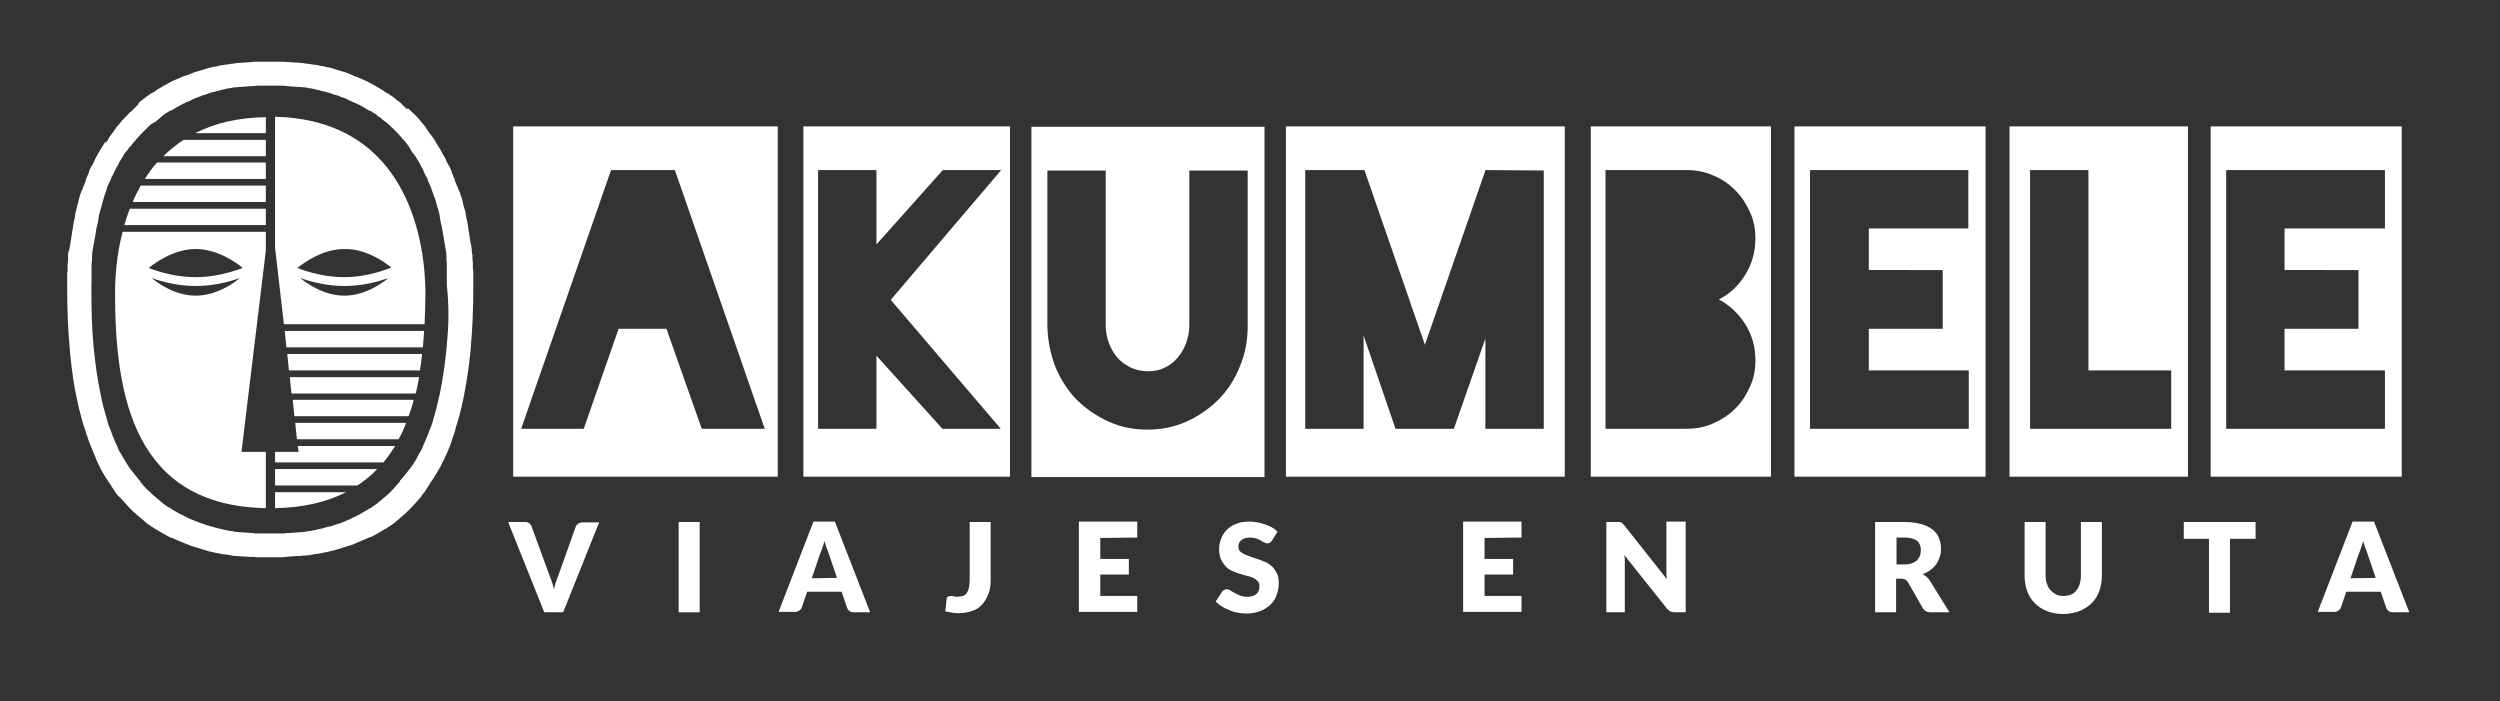 <svg xmlns="http://www.w3.org/2000/svg" xmlns:xlink="http://www.w3.org/1999/xlink" id="Capa_1" x="0px" y="0px" viewBox="0 0 595.3 167" style="enable-background:new 0 0 595.3 167;" xml:space="preserve"><rect x="0" y="0" width="595.3" height="167" fill="#333333" stroke="none"/><style type="text/css">	.st0{clip-path:url(#SVGID_00000057854757151743629850000018223030740369984187_);fill:#FFFFFF;}	.st1{clip-path:url(#SVGID_00000029740143536820968030000016348127136267146376_);fill:#FFFFFF;}	.st2{clip-path:url(#SVGID_00000163751159761415474270000016225594157684142470_);fill:#FFFFFF;}	.st3{clip-path:url(#SVGID_00000183231477568074794460000010991651384485328547_);fill:#FFFFFF;}	.st4{clip-path:url(#SVGID_00000008853716929307065930000007833407374046512829_);fill:#FFFFFF;}	.st5{clip-path:url(#SVGID_00000145056994850876990230000016362252922171198083_);fill:#FFFFFF;}	.st6{clip-path:url(#SVGID_00000142868106387333096690000012499496744668349621_);fill:#FFFFFF;}	.st7{clip-path:url(#SVGID_00000165915852938687057970000017209465635369301939_);fill:#FFFFFF;}	.st8{clip-path:url(#SVGID_00000043458991148122107730000007118433130010840505_);fill:#FFFFFF;}	.st9{clip-path:url(#SVGID_00000182507780247958711450000014425722831928500414_);fill:#FFFFFF;}	.st10{clip-path:url(#SVGID_00000057851007414025694880000016303962261552645311_);fill:#FFFFFF;}	.st11{clip-path:url(#SVGID_00000118358588689866501830000012654338674250128310_);fill:#FFFFFF;}	.st12{clip-path:url(#SVGID_00000052080341881808495080000017632774119927712921_);fill:#FFFFFF;}	.st13{clip-path:url(#SVGID_00000058546970494597118390000018212210228678331270_);fill:#FFFFFF;}	.st14{clip-path:url(#SVGID_00000013908077614238207870000012071433897651925435_);fill:#FFFFFF;}	.st15{clip-path:url(#SVGID_00000179603867878846749100000007607027859106932912_);fill:#FFFFFF;}	.st16{fill:#FFFFFF;}</style><g>	<g>		<defs>			<rect id="SVGID_1_" y="-194.9" width="595.3" height="841.9"></rect>		</defs>		<clipPath id="SVGID_00000149365942271604697740000018129293476839909298_">			<use xlink:href="#SVGID_1_" style="overflow:visible;"></use>		</clipPath>		<path style="clip-path:url(#SVGID_00000149365942271604697740000018129293476839909298_);fill:#FFFFFF;" d="M63.3,42.6v-3.9H37.4    c-1.1,1.2-2,2.5-2.9,3.9H63.3z"></path>	</g>	<g>		<defs>			<rect id="SVGID_00000116229815249774299430000010745953295481399189_" y="-194.9" width="595.3" height="841.9"></rect>		</defs>		<clipPath id="SVGID_00000149348404399030905240000017801219795874823067_">			<use xlink:href="#SVGID_00000116229815249774299430000010745953295481399189_" style="overflow:visible;"></use>		</clipPath>		<path style="clip-path:url(#SVGID_00000149348404399030905240000017801219795874823067_);fill:#FFFFFF;" d="M63.3,53.6v-3.9H30.9    c-0.5,1.3-0.9,2.6-1.3,3.9H63.3z"></path>	</g>	<g>		<defs>			<rect id="SVGID_00000143606831045697425530000003311573950656180099_" y="-194.9" width="595.3" height="841.9"></rect>		</defs>		<clipPath id="SVGID_00000039105444965069191870000004587787691891223700_">			<use xlink:href="#SVGID_00000143606831045697425530000003311573950656180099_" style="overflow:visible;"></use>		</clipPath>		<path style="clip-path:url(#SVGID_00000039105444965069191870000004587787691891223700_);fill:#FFFFFF;" d="M63.3,48.1v-3.9H33.5    c-0.7,1.3-1.4,2.6-1.9,3.9H63.3z"></path>	</g>	<g>		<defs>			<rect id="SVGID_00000016050326370797331180000001789743724528816543_" y="-194.9" width="595.3" height="841.9"></rect>		</defs>		<clipPath id="SVGID_00000174574983970660217100000011351048400498402180_">			<use xlink:href="#SVGID_00000016050326370797331180000001789743724528816543_" style="overflow:visible;"></use>		</clipPath>		<path style="clip-path:url(#SVGID_00000174574983970660217100000011351048400498402180_);fill:#FFFFFF;" d="M65.5,59l2.1,18.2    h33.5c0.1-2.4,0.2-4.9,0.2-7.3c0-11.4-3.6-41.3-35.8-42.1V59z M82,70.4c-4.7,0-8.7-2.7-10.5-4.2c2.8,1,6.5,1.9,10.5,1.9    c4.1,0,7.7-0.9,10.5-1.9C90.7,67.7,86.7,70.4,82,70.4 M93.2,63.7C90.4,64.8,86.4,66,82,66s-8.4-1.1-11.2-2.2    c1.9-1.5,6.2-4.5,11.2-4.5C87,59.2,91.3,62.2,93.2,63.7"></path>	</g>	<g>		<defs>			<rect id="SVGID_00000161614203850744906310000013365691223903265943_" y="-194.9" width="595.3" height="841.9"></rect>		</defs>		<clipPath id="SVGID_00000014604526411838554440000000442319741047960218_">			<use xlink:href="#SVGID_00000161614203850744906310000013365691223903265943_" style="overflow:visible;"></use>		</clipPath>		<path style="clip-path:url(#SVGID_00000014604526411838554440000000442319741047960218_);fill:#FFFFFF;" d="M65.5,111.7v3.9h19.6    c1.7-1.1,3.3-2.4,4.7-3.9H65.5z"></path>	</g>	<g>		<defs>			<rect id="SVGID_00000120551562874444955830000000068319579555926961_" y="-194.9" width="595.3" height="841.9"></rect>		</defs>		<clipPath id="SVGID_00000042726867228793948560000001410644147568488333_">			<use xlink:href="#SVGID_00000120551562874444955830000000068319579555926961_" style="overflow:visible;"></use>		</clipPath>		<path style="clip-path:url(#SVGID_00000042726867228793948560000001410644147568488333_);fill:#FFFFFF;" d="M63.3,37.2v-3.9H43.7    c-1.8,1.2-3.4,2.5-4.8,3.9H63.3z"></path>	</g>	<g>		<defs>			<rect id="SVGID_00000137130079601240624710000017000197123135055268_" y="-194.9" width="595.3" height="841.9"></rect>		</defs>		<clipPath id="SVGID_00000047036980226865315590000012341663735434014910_">			<use xlink:href="#SVGID_00000137130079601240624710000017000197123135055268_" style="overflow:visible;"></use>		</clipPath>		<path style="clip-path:url(#SVGID_00000047036980226865315590000012341663735434014910_);fill:#FFFFFF;" d="M65.5,117.2v3.8    c6.8-0.1,12.4-1.5,16.9-3.8H65.5z"></path>	</g>	<g>		<defs>			<rect id="SVGID_00000117657172302935779400000014644150035336659621_" y="-194.9" width="595.3" height="841.9"></rect>		</defs>		<clipPath id="SVGID_00000173868971701845351670000016936523004374563459_">			<use xlink:href="#SVGID_00000117657172302935779400000014644150035336659621_" style="overflow:visible;"></use>		</clipPath>		<path style="clip-path:url(#SVGID_00000173868971701845351670000016936523004374563459_);fill:#FFFFFF;" d="M63.3,31.7v-3.8    C56.5,28,51,29.4,46.5,31.7H63.3z"></path>	</g>	<g>		<defs>			<rect id="SVGID_00000140014907795418525470000015779341982661268871_" y="-194.9" width="595.3" height="841.9"></rect>		</defs>		<clipPath id="SVGID_00000130625691949175606160000017870511663667569594_">			<use xlink:href="#SVGID_00000140014907795418525470000015779341982661268871_" style="overflow:visible;"></use>		</clipPath>		<path style="clip-path:url(#SVGID_00000130625691949175606160000017870511663667569594_);fill:#FFFFFF;" d="M69,89.8l0.4,3.9H99    c0.3-1.3,0.6-2.6,0.8-3.9H69z"></path>	</g>	<g>		<defs>			<rect id="SVGID_00000150080014904953716800000000609776566918942848_" y="-194.9" width="595.3" height="841.9"></rect>		</defs>		<clipPath id="SVGID_00000031208041473152874680000015574423541995244218_">			<use xlink:href="#SVGID_00000150080014904953716800000000609776566918942848_" style="overflow:visible;"></use>		</clipPath>		<path style="clip-path:url(#SVGID_00000031208041473152874680000015574423541995244218_);fill:#FFFFFF;" d="M67.8,78.8l0.4,3.9    h32.5c0.1-1.3,0.2-2.6,0.3-3.9H67.8z"></path>	</g>	<g>		<defs>			<rect id="SVGID_00000134971795188633865230000005765542349324124327_" y="-194.9" width="595.3" height="841.9"></rect>		</defs>		<clipPath id="SVGID_00000012435134290762732310000007040822893492233113_">			<use xlink:href="#SVGID_00000134971795188633865230000005765542349324124327_" style="overflow:visible;"></use>		</clipPath>		<path style="clip-path:url(#SVGID_00000012435134290762732310000007040822893492233113_);fill:#FFFFFF;" d="M68.4,84.3l0.4,3.9    H100c0.2-1.3,0.4-2.6,0.5-3.9H68.4z"></path>	</g>	<g>		<defs>			<rect id="SVGID_00000052823620334111414250000010386507843348938941_" y="-194.9" width="595.3" height="841.9"></rect>		</defs>		<clipPath id="SVGID_00000049906108399979533270000013509984529536384138_">			<use xlink:href="#SVGID_00000052823620334111414250000010386507843348938941_" style="overflow:visible;"></use>		</clipPath>		<path style="clip-path:url(#SVGID_00000049906108399979533270000013509984529536384138_);fill:#FFFFFF;" d="M63.3,107.6h-5.8    l5.8-47.9v-4.5H29.2c-1.5,5.7-1.8,11.1-1.8,14.7c0,24.7,4.7,50.5,35.9,51.1C63.3,121,63.3,107.6,63.3,107.6z M46.6,70.4    c-4.7,0-8.7-2.7-10.5-4.2c2.8,1,6.5,1.9,10.5,1.9s7.7-0.9,10.5-1.9C55.4,67.7,51.3,70.4,46.6,70.4 M46.6,66    c-4.4,0-8.4-1.1-11.2-2.2c1.9-1.5,6.2-4.5,11.2-4.5s9.4,3,11.2,4.5C55.1,64.8,51.1,66,46.6,66"></path>	</g>	<g>		<defs>			<rect id="SVGID_00000124153140485842022820000014553355475461207733_" y="-194.9" width="595.3" height="841.9"></rect>		</defs>		<clipPath id="SVGID_00000063627762338898968490000007847662921290346139_">			<use xlink:href="#SVGID_00000124153140485842022820000014553355475461207733_" style="overflow:visible;"></use>		</clipPath>		<path style="clip-path:url(#SVGID_00000063627762338898968490000007847662921290346139_);fill:#FFFFFF;" d="M70.9,106.2l0.2,1.4    h-5.6v2.5h25.8c1-1.2,1.9-2.5,2.8-3.9H70.9z"></path>	</g>	<g>		<defs>			<rect id="SVGID_00000028326107136239265960000015305366264977191847_" y="-194.9" width="595.3" height="841.9"></rect>		</defs>		<clipPath id="SVGID_00000109723006074423203450000008707060055187262866_">			<use xlink:href="#SVGID_00000028326107136239265960000015305366264977191847_" style="overflow:visible;"></use>		</clipPath>		<path style="clip-path:url(#SVGID_00000109723006074423203450000008707060055187262866_);fill:#FFFFFF;" d="M70.3,100.7l0.4,3.9    h24.2c0.7-1.2,1.3-2.5,1.8-3.9H70.3z"></path>	</g>	<g>		<defs>			<rect id="SVGID_00000062166144761473411020000012228680295220898736_" y="-194.9" width="595.3" height="841.9"></rect>		</defs>		<clipPath id="SVGID_00000002370537135059402130000004873245956547776150_">			<use xlink:href="#SVGID_00000062166144761473411020000012228680295220898736_" style="overflow:visible;"></use>		</clipPath>		<path style="clip-path:url(#SVGID_00000002370537135059402130000004873245956547776150_);fill:#FFFFFF;" d="M69.7,95.2l0.4,3.9    h27.2c0.5-1.3,0.9-2.6,1.2-3.9H69.7z"></path>	</g>	<g>		<defs>			<rect id="SVGID_00000112625038041171055220000007282099802840545963_" y="-194.9" width="595.3" height="841.9"></rect>		</defs>		<clipPath id="SVGID_00000152244989673552646930000018085714475828586940_">			<use xlink:href="#SVGID_00000112625038041171055220000007282099802840545963_" style="overflow:visible;"></use>		</clipPath>		<path style="clip-path:url(#SVGID_00000152244989673552646930000018085714475828586940_);fill:#FFFFFF;" d="M16.2,60.7    c0,0.2,0,0.3,0,0.5v0.1c0,0.2,0,0.3,0,0.5v0.1c0,0.4-0.1,0.7-0.1,1.1v0.1c0,0.1,0,0.3,0,0.4v0.1c0,0.1,0,0.3,0,0.4v0.1    c0,0.3,0,0.7-0.1,1v1.1c0,0.3,0,0.6,0,0.9v1c0,0.1,0,0.3,0,0.4c0,5.3,0.2,10.1,0.6,14.4V83c0,0.4,0.1,0.7,0.1,1.1c0,0,0,0,0,0.1    c0.4,4,0.9,7.8,1.7,11.2l0,0c0.5,2.4,1.1,4.6,1.8,6.8l0.1,0.2c0.1,0.3,0.2,0.6,0.3,1l0.1,0.3c0.1,0.3,0.2,0.6,0.3,0.8v0.1    c0,0.1,0,0.1,0.1,0.2v0.1c0.6,1.5,1.2,3,1.8,4.4v0.1c0.2,0.4,0.4,0.8,0.5,1.1l0.1,0.2c0.2,0.4,0.4,0.7,0.5,1l0,0v0.1    c0,0,0,0.1,0.1,0.1c0.6,1.1,1.3,2.2,2,3.2l0.1,0.1c0.1,0.2,0.2,0.3,0.3,0.5l0.1,0.2c0.1,0.1,0.2,0.3,0.3,0.4l0.1,0.2    c0.1,0.2,0.2,0.3,0.3,0.5l0.1,0.1c0.1,0.2,0.3,0.4,0.4,0.6l0.1,0.1c0.1,0.1,0.2,0.3,0.4,0.4l0.2,0.2c0.1,0.1,0.2,0.2,0.3,0.3    l0.1,0.1c0,0,0,0,0.1,0.1c0.6,0.7,1.2,1.3,1.8,2l0,0c0,0,0,0,0.1,0.1c0.2,0.2,0.4,0.4,0.6,0.6l0.1,0.1c0.2,0.2,0.4,0.4,0.6,0.5    l0.1,0.1c0.2,0.2,0.4,0.4,0.7,0.6l0.1,0.1c0.2,0.2,0.4,0.3,0.6,0.5l0.1,0.1c0.2,0.2,0.5,0.4,0.7,0.6l0.1,0.1    c0.2,0.2,0.4,0.3,0.6,0.5l0.2,0.1c0.2,0.2,0.5,0.3,0.7,0.5l0.2,0.1c0.2,0.1,0.4,0.3,0.6,0.4l0,0c0,0,0.1,0,0.1,0.1h0.1    c1.1,0.7,2.3,1.4,3.5,2h0.1h0.1c0.3,0.1,0.6,0.3,0.9,0.4c0.1,0,0.2,0.1,0.2,0.1c0.3,0.1,0.6,0.3,1,0.4l0.2,0.1    c0.3,0.1,0.6,0.3,1,0.4l0.2,0.1c0.3,0.1,0.6,0.2,1,0.4l0.3,0.1c0.3,0.1,0.6,0.2,1,0.3c0.1,0,0.2,0.1,0.3,0.1    c0.3,0.1,0.7,0.2,1,0.3c0.1,0,0.2,0,0.2,0.1h0.1c0.3,0.1,0.6,0.2,1,0.3c0.1,0,0.2,0.1,0.3,0.1c0.3,0.1,0.6,0.2,1,0.2l0.3,0.1    c0.4,0.1,0.7,0.2,1.1,0.2c0.1,0,0.3,0.1,0.4,0.1c0.4,0.1,0.7,0.1,1.1,0.2c0.1,0,0.2,0,0.3,0h0.1c0.3,0.1,0.7,0.1,1,0.2    c0.1,0,0.3,0,0.5,0.1c0.3,0,0.6,0.1,1,0.1h0.1c0.1,0,0.2,0,0.3,0c0.4,0,0.8,0.1,1.1,0.1c0.2,0,0.3,0,0.5,0c0.4,0,0.8,0.1,1.2,0.1    c0.1,0,0.2,0,0.4,0H60c0.4,0,0.7,0,1.1,0.1c0.2,0,0.3,0,0.5,0c0.3,0,0.7,0,1,0h0.1c0.1,0,0.1,0,0.2,0c0.1,0,0.1,0,0.2,0    c0.2,0,0.8,0,2.4,0h0.1h0.1c0,0,0,0,0.1,0l0,0c0.7,0,1.3,0,1.4,0c0.2,0,0.4,0,0.7-0.1l0,0c0.4,0,0.7,0,1.1-0.1h0.1    c0.1,0,0.2,0,0.3,0c0.4,0,0.8-0.1,1.2-0.1c0.2,0,0.3,0,0.5,0c0.4,0,0.8-0.1,1.1-0.1c0.1,0,0.2,0,0.3,0h0.1c0.3,0,0.7-0.1,1-0.1    c0.2,0,0.3,0,0.5-0.1c0.3,0,0.7-0.1,1-0.2h0.1c0.1,0,0.2,0,0.3,0c0.4-0.1,0.7-0.1,1.1-0.2c0.1,0,0.3-0.1,0.4-0.1    c0.4-0.1,0.7-0.1,1.1-0.2c0.1,0,0.2,0,0.2-0.1h0.1c0.3-0.1,0.6-0.1,1-0.2c0.1,0,0.2-0.1,0.3-0.1c0.3-0.1,0.7-0.2,1-0.3h0.1    c0.1,0,0.2,0,0.2-0.1c0.3-0.1,0.7-0.2,1-0.3c0.1,0,0.2-0.1,0.3-0.1c0.4-0.1,0.7-0.2,1-0.3l0.3-0.1c0.3-0.1,0.6-0.2,1-0.4l0.2-0.1    c0.3-0.1,0.6-0.3,1-0.4l0.2-0.1c0.3-0.1,0.6-0.3,1-0.4c0.1,0,0.2-0.1,0.2-0.1c0.3-0.1,0.6-0.3,0.9-0.4h0.1h0.1    c1.2-0.6,2.4-1.3,3.5-2h0.1c0,0,0.1,0,0.1-0.1l0,0c0.2-0.1,0.4-0.3,0.6-0.4l0.2-0.1c0.2-0.2,0.5-0.3,0.7-0.5l0.2-0.1    c0.2-0.2,0.4-0.3,0.6-0.5l0.1-0.1c0.2-0.2,0.5-0.4,0.7-0.6l0.1-0.1c0.2-0.2,0.4-0.3,0.6-0.5l0.1-0.1c0.2-0.2,0.5-0.4,0.7-0.6    l0.1-0.1c0.2-0.2,0.4-0.4,0.6-0.6l0.1-0.1c0.2-0.2,0.4-0.4,0.6-0.6l0,0l0,0c0.6-0.6,1.2-1.3,1.8-2c0,0,0,0,0.1-0.1l0.1-0.1l0,0    c0.1-0.1,0.2-0.2,0.3-0.3v-0.1c0-0.1,0.1-0.1,0.1-0.2c0.1-0.1,0.2-0.3,0.4-0.5l0.1-0.1c0.2-0.2,0.3-0.4,0.4-0.6l0.1-0.1    c0.1-0.2,0.2-0.3,0.3-0.5l0.1-0.2c0.1-0.1,0.2-0.3,0.3-0.4l0.1-0.2c0.1-0.2,0.2-0.3,0.3-0.5l0.1-0.1c0.7-1,1.3-2.1,2-3.2v-0.1    c0,0,0-0.1,0.1-0.1c0.2-0.3,0.4-0.7,0.5-1l0.1-0.2c0.2-0.4,0.4-0.7,0.6-1.1V109c0.7-1.4,1.3-2.9,1.8-4.4v-0.1c0-0.1,0-0.1,0.1-0.2    v-0.1c0.1-0.3,0.2-0.6,0.3-0.8l0.1-0.3c0.1-0.3,0.2-0.6,0.3-1v-0.2c0.7-2.1,1.3-4.4,1.8-6.8l0,0c0.7-3.4,1.3-7.2,1.7-11.2l0,0    c0-0.4,0.1-0.7,0.1-1.1v-0.1c0.4-4.4,0.6-9.1,0.6-14.4c0-0.1,0-0.3,0-0.4l0,0v-1c0-0.3,0-0.6,0-0.9v-1.1c0-0.3,0-0.6-0.1-1v-0.1    c0-0.1,0-0.3,0-0.4v-0.1c0-0.1,0-0.3,0-0.5v-0.1c0-0.3-0.1-0.7-0.1-1.1v-0.1c0-0.2,0-0.3,0-0.5v-0.1c0-0.2,0-0.3-0.1-0.5l0,0    c0-0.4-0.1-0.8-0.1-1.2l0,0c0-0.2,0-0.3-0.1-0.5v-0.1c0-0.2,0-0.4-0.1-0.5l0,0c-0.1-0.4-0.1-0.8-0.2-1.2v-0.1    c0-0.2-0.1-0.4-0.1-0.5v-0.1c0-0.2-0.1-0.4-0.1-0.6l0,0c-0.1-0.4-0.1-0.8-0.2-1.3v-0.1c0-0.2-0.1-0.4-0.1-0.5v-0.1    c0-0.2-0.1-0.4-0.1-0.6l0,0l0,0c-0.1-0.4-0.2-0.8-0.3-1.3v-0.1c0-0.2-0.1-0.3-0.1-0.5v-0.2c0-0.2-0.1-0.4-0.1-0.5v-0.1    c-0.1-0.2-0.1-0.4-0.2-0.6l0,0c-0.2-0.7-0.4-1.3-0.5-2l0,0l0,0c-0.1-0.4-0.2-0.8-0.4-1.1v-0.1c-0.1-0.4-0.2-0.8-0.4-1.1l-0.1-0.2    c-0.1-0.3-0.2-0.7-0.4-1l-0.1-0.2c-0.1-0.3-0.3-0.7-0.4-1l0,0v-0.1v-0.1c-0.3-0.6-0.5-1.3-0.8-1.9c0,0,0,0,0-0.1v-0.1    c-0.2-0.4-0.3-0.7-0.5-1.1l-0.1-0.1c-0.2-0.4-0.4-0.8-0.6-1.1v-0.1c-0.2-0.4-0.4-0.8-0.6-1.2l-0.1-0.1c-0.2-0.4-0.4-0.7-0.6-1.1    c0,0,0-0.1-0.1-0.1c0,0,0,0,0-0.1c-0.4-0.6-0.8-1.3-1.2-1.9c0,0,0,0,0-0.1l-0.1-0.2c-0.1-0.1-0.2-0.2-0.2-0.3    c-0.1-0.1-0.1-0.2-0.2-0.3s-0.2-0.2-0.2-0.3l0,0c-0.1-0.1-0.1-0.1-0.2-0.2c-0.1-0.1-0.2-0.3-0.3-0.4c-0.1-0.1-0.2-0.3-0.3-0.4l0,0    c-0.1-0.1-0.2-0.2-0.2-0.3c-0.1-0.1-0.1-0.2-0.2-0.2V31c-0.1-0.1-0.1-0.2-0.2-0.3c-0.1-0.1-0.2-0.2-0.2-0.3    c-0.1-0.1-0.1-0.2-0.2-0.3l0,0c-0.1-0.1-0.2-0.2-0.2-0.3c-0.1-0.1-0.1-0.1-0.2-0.2l-0.1-0.1c-0.2-0.2-0.3-0.4-0.5-0.6l-0.1-0.1    c0-0.1-0.1-0.1-0.1-0.2l-0.1-0.1c0,0,0,0-0.1-0.1c-0.6-0.7-1.2-1.3-1.9-1.9c0,0,0-0.1-0.1-0.1l-0.1-0.1c-0.2-0.2-0.4-0.4-0.6-0.5    L96.9,26c-0.2-0.2-0.3-0.3-0.5-0.5c-0.1-0.1-0.2-0.1-0.2-0.2c-0.2-0.2-0.4-0.3-0.5-0.5l-0.2-0.2c-0.2-0.2-0.4-0.3-0.6-0.5    c-0.1-0.1-0.2-0.1-0.3-0.2c-0.2-0.1-0.4-0.3-0.5-0.4l-0.2-0.2c-0.2-0.1-0.4-0.3-0.6-0.4c-0.1-0.1-0.2-0.1-0.3-0.2    c-0.2-0.1-0.4-0.3-0.5-0.4h-0.1c-0.1,0-0.1-0.1-0.2-0.1c-0.2-0.1-0.4-0.3-0.7-0.4l0,0l-0.1-0.1c0,0-0.1,0-0.1-0.1    c-1.1-0.7-2.3-1.4-3.5-2c0,0-0.1,0-0.1-0.1c-0.1,0-0.1-0.1-0.2-0.1h-0.1c-0.2-0.1-0.4-0.2-0.6-0.3c-0.2-0.1-0.4-0.2-0.5-0.2    c-0.2-0.1-0.4-0.2-0.7-0.3c-0.1-0.1-0.3-0.1-0.4-0.2c-0.3-0.1-0.6-0.2-0.9-0.3C84.2,18,84,18,83.9,17.9l0,0    c-0.2-0.1-0.5-0.2-0.7-0.3c-0.2-0.1-0.3-0.1-0.5-0.2c-0.3-0.1-0.5-0.2-0.8-0.3h-0.1c-0.1,0-0.2-0.1-0.3-0.1    c-0.3-0.1-0.6-0.2-1-0.3c-0.1,0-0.2-0.1-0.4-0.1l0,0c-0.3-0.1-0.6-0.2-0.9-0.3c-0.1,0-0.2-0.1-0.3-0.1h-0.1    c-0.3-0.1-0.6-0.2-0.9-0.2h-0.1c-0.1,0-0.2,0-0.3-0.1c-0.4-0.1-0.7-0.2-1.1-0.2c-0.1,0-0.2,0-0.4-0.1c-0.4-0.1-0.8-0.2-1.2-0.2    h-0.2c-0.4-0.1-0.7-0.1-1.1-0.2h-0.3c-0.4-0.1-0.8-0.1-1.2-0.2c-0.1,0-0.2,0-0.3,0c-0.5-0.1-0.9-0.1-1.3-0.1h-0.2    c-0.4,0-0.8-0.1-1.2-0.1h-0.2c-0.4,0-0.9-0.1-1.4-0.1h-0.3c-0.4,0-0.8,0-1.3,0c-0.1,0-0.1,0-0.2,0s-0.5,0-1.1,0    c-0.1,0-0.1,0-0.2,0c0,0-0.2,0-0.3,0c-0.2,0-0.4,0-0.5,0s-0.1,0-0.2,0c-0.2,0-0.3,0-0.4,0c-0.1,0-0.1,0-0.2,0c-0.4,0-0.8,0-1.3,0    h-0.3c-0.5,0-0.9,0-1.4,0.1h-0.2c-0.4,0-0.8,0.1-1.2,0.1h-0.2c-0.4,0-0.8,0.1-1.3,0.1c-0.1,0-0.2,0-0.3,0    c-0.4,0.1-0.8,0.1-1.2,0.2H55c-0.4,0.1-0.7,0.1-1.1,0.2h-0.3c-0.4,0.1-0.7,0.1-1.2,0.2c-0.1,0-0.2,0-0.4,0.1    c-0.4,0.1-0.7,0.2-1.1,0.2c-0.1,0-0.2,0-0.3,0.1h-0.1c-0.3,0.1-0.6,0.1-0.9,0.2l0,0c-0.1,0-0.2,0.1-0.3,0.1    c-0.3,0.1-0.6,0.2-0.9,0.3l0,0c-0.1,0-0.3,0.1-0.4,0.1c-0.3,0.1-0.6,0.2-1,0.3c-0.1,0-0.2,0.1-0.4,0.1l0,0    c-0.3,0.1-0.5,0.2-0.8,0.3c-0.2,0.1-0.3,0.1-0.5,0.2s-0.5,0.2-0.7,0.3l0,0c-0.1,0-0.3,0.1-0.4,0.1c-0.3,0.1-0.6,0.2-0.9,0.3    c-0.1,0.1-0.3,0.1-0.4,0.2c-0.2,0.1-0.4,0.2-0.7,0.3C42,18.9,41.8,19,41.7,19c-0.2,0.1-0.4,0.2-0.6,0.3H41c-0.1,0-0.1,0.1-0.2,0.1    c0,0-0.1,0-0.1,0.1c-1.2,0.6-2.4,1.3-3.5,2c0,0-0.1,0-0.1,0.1c0,0-0.1,0-0.1,0.1l0,0c-0.2,0.1-0.4,0.3-0.7,0.4    c-0.1,0-0.1,0.1-0.2,0.1H36c-0.2,0.1-0.4,0.3-0.5,0.4s-0.2,0.1-0.3,0.2c-0.2,0.1-0.4,0.3-0.6,0.4c-0.1,0.1-0.1,0.1-0.2,0.2l0,0    c-0.2,0.1-0.4,0.3-0.5,0.4s-0.2,0.1-0.3,0.2c-0.2,0.2-0.4,0.3-0.6,0.5l0,0.3c-0.2,0.2-0.4,0.3-0.5,0.5c-0.1,0.1-0.2,0.1-0.2,0.2    c-0.2,0.2-0.4,0.3-0.5,0.5l-0.2,0.2c-0.2,0.2-0.4,0.4-0.6,0.5l0,0l-0.1,0.1c0,0-0.1,0-0.1,0.1c-0.6,0.6-1.3,1.3-1.8,1.9    c0,0,0,0-0.1,0.1L28.8,29c0,0.1-0.1,0.1-0.1,0.2l-0.1,0.1c-0.2,0.2-0.3,0.4-0.5,0.6L28,30c-0.1,0.1-0.1,0.1-0.2,0.2    s-0.2,0.2-0.2,0.3c-0.1,0.1-0.1,0.2-0.2,0.3c-0.1,0.1-0.2,0.2-0.2,0.3c-0.1,0.1-0.1,0.2-0.2,0.3l0,0c-0.1,0.1-0.1,0.2-0.2,0.2    c-0.1,0.1-0.1,0.2-0.2,0.3l0,0c-0.1,0.1-0.2,0.3-0.3,0.4c-0.1,0.1-0.2,0.3-0.3,0.4c0,0.1-0.1,0.1-0.1,0.2V33    c-0.1,0.1-0.2,0.2-0.2,0.3c-0.1,0.1-0.1,0.2-0.2,0.3s-0.2,0.2-0.2,0.3L25,33.8c0,0,0,0,0,0.1c-0.4,0.6-0.8,1.3-1.2,1.9    c0,0,0,0,0,0.1c0,0,0,0.1-0.1,0.1c-0.2,0.3-0.4,0.7-0.6,1.1L23,37.2c-0.2,0.4-0.4,0.8-0.6,1.2v0.1c-0.2,0.4-0.4,0.7-0.6,1.1    l-0.1,0.1c-0.2,0.4-0.3,0.7-0.5,1.1l0,0v0.1c0,0,0,0,0,0.1c-0.3,0.6-0.5,1.2-0.8,1.9V43v0.1c-0.1,0.3-0.3,0.7-0.4,1l-0.1,0.2    c-0.1,0.3-0.2,0.7-0.4,1l-0.1,0.2c-0.1,0.4-0.3,0.8-0.4,1.1v0.1c-0.1,0.4-0.2,0.8-0.3,1.1v0.1l0,0c-0.2,0.7-0.4,1.3-0.5,2l0,0    c-0.1,0.2-0.1,0.4-0.2,0.6v0.1c0,0.2-0.1,0.4-0.1,0.5v0.2c0,0.2-0.1,0.3-0.1,0.5v0.1c-0.1,0.4-0.2,0.8-0.3,1.3v0.1    c0,0.2-0.1,0.4-0.1,0.6V54c0,0.2-0.1,0.4-0.1,0.5v0.1c-0.1,0.4-0.2,0.8-0.2,1.2l0,0c0,0.2-0.1,0.4-0.1,0.6v0.1    c0,0.2-0.1,0.4-0.1,0.5v0.1c-0.1,0.4-0.1,0.8-0.2,1.2l0,0c0,0.2,0,0.4-0.1,0.5v0.1c0,0.2,0,0.3-0.1,0.5l0,0l0,0    C16.3,59.9,16.2,60.3,16.2,60.7 M106.4,82.2L106.4,82.2c0,0.4-0.1,0.8-0.1,1.1l0,0l0,0c-0.4,3.8-0.9,7.3-1.6,10.6l0,0    c-0.5,2.2-1,4.3-1.6,6.2v0.1c-0.1,0.3-0.2,0.6-0.3,0.9l-0.1,0.3c-0.1,0.3-0.2,0.5-0.3,0.8l-0.1,0.1v0.1c-0.5,1.4-1.1,2.8-1.7,4.1    v0.1c-0.2,0.3-0.3,0.7-0.5,1l-0.1,0.1c-0.2,0.3-0.3,0.6-0.5,0.9l0,0l0,0c-0.5,1-1.1,2-1.8,2.9l-0.1,0.1c-0.1,0.1-0.2,0.3-0.3,0.4    l-0.1,0.1c-0.1,0.1-0.2,0.3-0.3,0.4l-0.1,0.1c-0.1,0.1-0.2,0.3-0.3,0.4l-0.1,0.1c-0.1,0.2-0.3,0.3-0.4,0.5l-0.1,0.1    c-0.1,0.1-0.2,0.3-0.3,0.4l-0.2,0.2c-0.1,0.1-0.2,0.2-0.2,0.3l0,0c0,0,0,0,0,0.1c-0.5,0.6-1.1,1.2-1.6,1.8l0,0l0,0    c-0.2,0.2-0.4,0.4-0.5,0.5l-0.1,0.1c-0.2,0.2-0.3,0.3-0.5,0.5l-0.1,0.1c-0.2,0.2-0.4,0.3-0.6,0.5l-0.1,0.1    c-0.2,0.1-0.3,0.3-0.5,0.4l-0.1,0.1c-0.2,0.2-0.4,0.3-0.6,0.5l-0.1,0.1c-0.2,0.1-0.3,0.3-0.5,0.4l-0.1,0.1    c-0.2,0.1-0.4,0.3-0.6,0.4l-0.1,0.1c-0.2,0.1-0.4,0.2-0.5,0.4h-0.1l0,0c-1,0.6-2.1,1.2-3.1,1.8l0,0l0,0c-0.3,0.1-0.5,0.3-0.8,0.4    l-0.2,0.1c-0.3,0.1-0.5,0.2-0.8,0.4l-0.2,0.1c-0.3,0.1-0.6,0.2-0.8,0.3l-0.1,0.1l0,0c-0.3,0.1-0.5,0.2-0.8,0.3l-0.2,0.1    c-0.3,0.1-0.6,0.2-0.9,0.3c-0.1,0-0.2,0.1-0.3,0.1c-0.3,0.1-0.6,0.2-0.9,0.3l-0.3,0.1c-0.3,0.1-0.6,0.2-0.9,0.2    c-0.1,0-0.2,0-0.3,0.1c-0.3,0.1-0.6,0.1-0.8,0.2l-0.3,0.1c-0.3,0.1-0.6,0.1-0.9,0.2c-0.1,0-0.2,0-0.4,0.1c-0.3,0.1-0.6,0.1-1,0.2    l-0.4,0.1c-0.3,0-0.6,0.1-0.9,0.1c-0.1,0-0.3,0-0.4,0.1c-0.3,0-0.6,0.1-0.9,0.1h-0.1c-0.1,0-0.2,0-0.3,0c-0.3,0-0.7,0.1-1,0.1    c-0.1,0-0.3,0-0.4,0c-0.3,0-0.7,0.1-1.1,0.1c-0.1,0-0.2,0-0.3,0h-0.1c-0.3,0-0.6,0-1,0.1c-0.2,0-0.3,0-0.5,0c0,0,0,0-0.1,0    s-0.2,0-0.3,0c-0.2,0-0.5,0-0.9,0l0,0c0,0,0,0-0.1,0h-0.2c-1.1,0-2.4,0-2.5,0c0,0,0,0-0.1,0h-0.2c-0.3,0-0.6,0-1,0    c-0.2,0-0.3,0-0.5,0c-0.3,0-0.7,0-1-0.1h-0.1c-0.1,0-0.2,0-0.3,0c-0.4,0-0.7-0.1-1.1-0.1c-0.1,0-0.3,0-0.4,0c-0.3,0-0.7-0.1-1-0.1    c-0.1,0-0.2,0-0.3,0h-0.1c-0.3,0-0.6-0.1-0.9-0.1c-0.1,0-0.3,0-0.4-0.1c-0.3,0-0.6-0.1-0.9-0.1l-0.4-0.1c-0.3-0.1-0.6-0.1-1-0.2    c-0.1,0-0.2,0-0.4-0.1c-0.3-0.1-0.6-0.1-0.9-0.2l-0.3-0.1c-0.3-0.1-0.6-0.1-0.8-0.2c-0.1,0-0.2,0-0.3-0.1    c-0.3-0.1-0.6-0.1-0.8-0.2l-0.3-0.1c-0.3-0.1-0.6-0.2-0.9-0.3c-0.1,0-0.2-0.1-0.3-0.1c-0.3-0.1-0.6-0.2-0.9-0.3l-0.2-0.1    c-0.3-0.1-0.6-0.2-0.8-0.3l-0.2-0.1c-0.3-0.1-0.6-0.2-0.8-0.3l-0.2-0.1c-0.3-0.1-0.6-0.2-0.8-0.4l-0.2-0.1    c-0.3-0.1-0.6-0.3-0.8-0.4l0,0l0,0c-1.1-0.5-2.1-1.1-3.1-1.8l0,0h-0.1c-0.2-0.1-0.4-0.2-0.5-0.3l-0.1-0.1    c-0.2-0.1-0.4-0.3-0.6-0.4l-0.1-0.1c-0.2-0.1-0.3-0.3-0.5-0.4l-0.1-0.1c-0.2-0.2-0.4-0.3-0.6-0.5l-0.1-0.1    c-0.2-0.1-0.3-0.3-0.5-0.4l-0.1-0.1c-0.2-0.2-0.4-0.3-0.6-0.5l-0.1-0.1c-0.2-0.2-0.3-0.3-0.5-0.5l-0.1-0.1    c-0.2-0.2-0.4-0.4-0.6-0.5l0,0l0,0c-0.6-0.6-1.1-1.2-1.6-1.8c0,0,0,0,0-0.1l0,0c-0.1-0.1-0.2-0.2-0.2-0.3l-0.2-0.2    c-0.1-0.1-0.2-0.3-0.3-0.4l-0.1-0.1c-0.1-0.2-0.3-0.3-0.4-0.5l-0.1-0.1c-0.1-0.1-0.2-0.3-0.3-0.4l-0.1-0.1    c-0.1-0.1-0.2-0.3-0.3-0.4l-0.1-0.1c-0.1-0.1-0.2-0.3-0.3-0.4l-0.1-0.1c-0.6-0.9-1.2-1.9-1.8-2.9l0,0l0,0    c-0.2-0.3-0.3-0.6-0.5-0.9l-0.1-0.1c-0.2-0.3-0.3-0.6-0.5-1v-0.1c-0.6-1.3-1.2-2.6-1.7-4.1v-0.1l-0.1-0.1    c-0.1-0.3-0.2-0.5-0.3-0.8l-0.1-0.3c-0.1-0.3-0.2-0.6-0.3-0.9v-0.1c-0.6-2-1.2-4.1-1.6-6.3l0,0c-0.7-3.2-1.2-6.8-1.6-10.6l0,0    c0-0.3-0.1-0.7-0.1-1v-0.1c-0.4-4.2-0.5-8.8-0.5-14V67c0-0.3,0-0.5,0-0.8v-1c0-0.3,0-0.6,0-0.9v-0.1c0-0.1,0-0.3,0-0.4v-0.1    c0-0.1,0-0.3,0-0.4v-0.1c0-0.3,0-0.7,0.1-1v-0.1c0-0.1,0-0.3,0-0.4v-0.1c0-0.2,0-0.3,0-0.4v-0.1c0-0.3,0.1-0.7,0.1-1.1l0,0l0,0    c0-0.2,0-0.3,0.1-0.5v-0.1c0-0.2,0-0.3,0.1-0.5l0,0c0-0.4,0.1-0.7,0.2-1.1v-0.1c0-0.2,0.1-0.3,0.1-0.5v-0.1c0-0.2,0.1-0.3,0.1-0.5    l0,0c0.1-0.4,0.1-0.8,0.2-1.2v-0.1c0-0.2,0.1-0.3,0.1-0.5v-0.1c0-0.2,0.1-0.3,0.1-0.5l0,0l0,0c0.1-0.4,0.2-0.8,0.3-1.2v-0.1    c0-0.2,0.1-0.3,0.1-0.5v-0.1c0-0.2,0.1-0.3,0.1-0.5v-0.1c0-0.2,0.1-0.4,0.1-0.6l0,0c0.2-0.6,0.3-1.2,0.5-1.8l0,0l0,0    c0.1-0.3,0.2-0.7,0.3-1v-0.1c0.1-0.3,0.2-0.7,0.3-1v-0.1c0.1-0.3,0.2-0.6,0.3-0.9l0.1-0.2c0.1-0.3,0.2-0.6,0.3-0.9V45    c0,0,0,0,0-0.1c0.2-0.6,0.5-1.2,0.8-1.8l0,0l0,0c0.1-0.3,0.3-0.6,0.4-1l0.1-0.1c0.2-0.3,0.3-0.7,0.5-1v-0.1c0.2-0.3,0.4-0.7,0.5-1    l0.1-0.1c0.2-0.3,0.4-0.6,0.5-1l0,0l0,0c0.4-0.6,0.7-1.2,1.1-1.8c0,0,0,0,0-0.1l0.1-0.1c0.1-0.1,0.1-0.2,0.2-0.3s0.1-0.2,0.2-0.2    c0.1-0.1,0.1-0.2,0.2-0.3l0.2-0.2c0.1-0.1,0.2-0.2,0.2-0.3c0.1-0.1,0.2-0.2,0.2-0.3l0,0c0.1-0.1,0.1-0.2,0.2-0.2    c0.1-0.1,0.1-0.1,0.2-0.2l0,0c0.1-0.1,0.1-0.2,0.2-0.2c0.1-0.1,0.1-0.2,0.2-0.3s0.1-0.2,0.2-0.2c0.1-0.1,0.1-0.2,0.2-0.3l0.2-0.2    c0.1-0.2,0.3-0.3,0.4-0.5l0.2-0.2l0,0c0.5-0.6,1.1-1.2,1.7-1.8l0,0l0,0c0.2-0.2,0.3-0.3,0.5-0.5l0.1-0.1c0.1-0.1,0.3-0.3,0.4-0.4    c0.1-0.1,0.1-0.1,0.2-0.2c0.2-0.1,0.3-0.3,0.5-0.4L37,29c0.2-0.1,0.3-0.3,0.5-0.4c0.1-0.1,0.1-0.1,0.2-0.2    c0.2-0.1,0.3-0.2,0.5-0.4l0.2-0.2c0.2-0.1,0.3-0.3,0.5-0.4c0.1-0.1,0.2-0.1,0.2-0.2c0.2-0.1,0.3-0.2,0.5-0.3l0.2-0.1    c0.2-0.1,0.4-0.2,0.6-0.4h0.1c0,0,0,0,0.1,0c1-0.6,2.1-1.2,3.2-1.8h0.1c0,0,0.1,0,0.1-0.1c0.2-0.1,0.3-0.2,0.5-0.2    c0.2-0.1,0.3-0.1,0.5-0.2s0.4-0.2,0.6-0.3c0.1-0.1,0.2-0.1,0.4-0.2s0.5-0.2,0.7-0.3c0.1,0,0.2-0.1,0.3-0.1l0,0    c0.2-0.1,0.4-0.2,0.6-0.2c0.1-0.1,0.3-0.1,0.4-0.2c0.2-0.1,0.4-0.2,0.7-0.2l0,0c0.1,0,0.2-0.1,0.3-0.1c0.3-0.1,0.6-0.2,0.8-0.3    c0.1,0,0.2-0.1,0.3-0.1l0,0c0.3-0.1,0.5-0.2,0.8-0.2c0.1,0,0.2,0,0.3-0.1l0,0c0.3-0.1,0.5-0.1,0.8-0.2h0.1c0.1,0,0.1,0,0.2-0.1    c0.3-0.1,0.6-0.1,1-0.2c0.1,0,0.2,0,0.3-0.1c0.3-0.1,0.7-0.1,1-0.2h0.2c0.3-0.1,0.6-0.1,1-0.2h0.3c0.3,0,0.7-0.1,1.1-0.1    c0.1,0,0.2,0,0.3,0c0.4,0,0.8-0.1,1.1-0.1h0.2c0.4,0,0.7-0.1,1.1-0.1h0.2c0.4,0,0.8,0,1.2-0.1h0.3c0.3,0,0.7,0,1.1,0h0.1    c0.1,0,0.3,0,0.6,0l0,0h0.1c0.1,0,0.2,0,0.4,0c0.1,0,0.2,0,0.2,0h0.1h0.1c0.5,0,1.2,0,1.2,0h0.1c0.4,0,0.7,0,1.1,0H67    c0.4,0,0.8,0,1.2,0.1h0.2c0.4,0,0.7,0.1,1.1,0.1h0.2c0.4,0,0.7,0.1,1.2,0.1c0.1,0,0.2,0,0.3,0c0.4,0,0.8,0.1,1.1,0.1h0.3    c0.3,0,0.6,0.1,1,0.2h0.2c0.3,0.1,0.7,0.1,1,0.2c0.1,0,0.2,0,0.3,0.1c0.3,0.1,0.6,0.1,1,0.2c0.1,0,0.1,0,0.2,0.1h0.1    c0.3,0.1,0.5,0.1,0.8,0.2h0.1c0.1,0,0.2,0,0.3,0.1c0.3,0.1,0.5,0.1,0.8,0.2l0,0c0.1,0,0.2,0.1,0.3,0.1c0.3,0.1,0.6,0.2,0.8,0.3    c0.1,0,0.2,0.1,0.3,0.1h0.1c0.2,0.1,0.4,0.1,0.7,0.2c0.1,0.1,0.3,0.1,0.4,0.2c0.2,0.1,0.4,0.2,0.6,0.2l0,0c0.1,0,0.2,0.1,0.3,0.1    c0.2,0.1,0.5,0.2,0.7,0.3c0.1,0.1,0.2,0.1,0.4,0.2c0.2,0.1,0.4,0.2,0.6,0.3c0.2,0.1,0.3,0.1,0.5,0.2s0.3,0.2,0.5,0.2    c0,0,0.1,0,0.1,0.1h0.1c1.1,0.5,2.1,1.1,3.2,1.8c0,0,0,0,0.1,0h0.1c0.2,0.1,0.4,0.2,0.6,0.4l0.2,0.1c0.2,0.1,0.3,0.2,0.5,0.3    c0.1,0.1,0.2,0.1,0.2,0.2c0.2,0.1,0.3,0.3,0.5,0.4l0.2,0.1c0.2,0.1,0.3,0.2,0.5,0.4c0.1,0.1,0.1,0.1,0.2,0.2    c0.2,0.1,0.3,0.3,0.5,0.4l0.2,0.1c0.2,0.1,0.3,0.3,0.5,0.4c0.1,0.1,0.1,0.1,0.2,0.2c0.2,0.1,0.3,0.3,0.4,0.4l0.1,0.1    c0.2,0.1,0.3,0.3,0.5,0.4l0,0l0,0c0.6,0.6,1.2,1.2,1.7,1.8l0,0l0.2,0.2c0.1,0.2,0.3,0.3,0.4,0.5l0.2,0.2c0.1,0.1,0.1,0.2,0.2,0.2    l0,0c0.1,0.1,0.1,0.2,0.2,0.2c0.1,0.1,0.1,0.2,0.2,0.3s0.1,0.2,0.2,0.2l0.2,0.3c0.1,0.1,0.1,0.2,0.2,0.3l0,0    c0.1,0.1,0.2,0.2,0.2,0.3c0.1,0.1,0.2,0.2,0.2,0.3L98,36c0.1,0.1,0.1,0.2,0.2,0.3s0.1,0.2,0.2,0.2c0.1,0.1,0.1,0.2,0.2,0.3    l0.1,0.1l0,0c0.4,0.6,0.8,1.2,1.1,1.8l0,0l0,0c0.2,0.3,0.4,0.6,0.5,1l0.1,0.1c0.2,0.3,0.4,0.7,0.5,1v0.1c0.2,0.3,0.3,0.7,0.5,1    l0.1,0.1c0.2,0.3,0.3,0.6,0.4,1l0,0l0,0c0.3,0.6,0.5,1.2,0.8,1.8l0,0v0.1c0.1,0.3,0.2,0.6,0.3,0.9l0.1,0.2    c0.1,0.3,0.2,0.6,0.3,0.9l0.1,0.1c0.1,0.3,0.2,0.7,0.3,1v0.1c0.1,0.3,0.2,0.7,0.3,1l0,0l0,0c0.2,0.6,0.4,1.2,0.5,1.8l0,0    c0.1,0.2,0.1,0.4,0.1,0.6v0.1c0,0.2,0.1,0.3,0.1,0.5v0.1c0,0.2,0.1,0.3,0.1,0.5v0.1c0.1,0.4,0.2,0.8,0.3,1.2l0,0    c0,0.2,0.1,0.3,0.1,0.5v0.1c0,0.2,0.1,0.3,0.1,0.5v0.1c0.1,0.4,0.1,0.8,0.2,1.2l0,0c0,0.2,0.1,0.4,0.1,0.5V57    c0,0.2,0.1,0.3,0.1,0.5l0,0l0,0c0.1,0.4,0.1,0.8,0.2,1.1l0,0c0,0.2,0,0.3,0.1,0.5v0.1c0,0.2,0,0.3,0.1,0.5l0,0    c0,0.4,0.1,0.7,0.1,1.1l0,0c0,0.2,0,0.3,0,0.5v0.1c0,0.1,0,0.3,0,0.4v0.1c0,0.3,0.1,0.7,0.1,1V63c0,0.1,0,0.3,0,0.4V64    c0,0.3,0,0.6,0,0.9v1c0,0.3,0,0.5,0,0.8v1.2C107,73.4,106.8,78,106.4,82.2"></path>	</g></g><g>	<path class="st16" d="M122.2,30.1h63v83.4h-63V30.1z M167.1,102.1h15l-21.4-61.6h-15.2l-21.4,61.6H139l8.3-23.8h11.4L167.1,102.1z"></path>	<path class="st16" d="M191.3,30.1h49.2v83.4h-49.2V30.1z M238.3,102.1l-26.2-30.7l26.3-30.9h-13.9l-15.8,17.7V40.5h-13.9v61.6h13.9   V84.7l15.7,17.4H238.3z"></path>	<path class="st16" d="M301.1,30.2v83.4h-55.5V30.2H301.1z M297.1,40.6h-13.9v36.9c0,1.5-0.3,2.9-0.8,4.3c-0.5,1.3-1.2,2.5-2.1,3.5   s-1.9,1.8-3.1,2.3c-1.2,0.6-2.5,0.8-3.9,0.8s-2.7-0.3-3.9-0.8c-1.2-0.6-2.3-1.3-3.2-2.3s-1.6-2.2-2.1-3.5s-0.8-2.7-0.8-4.3V40.6   h-13.9v37.2c0.1,3.2,0.7,6.3,1.8,9.3c1.2,2.9,2.8,5.6,5,7.9c2.3,2.3,4.9,4.1,7.8,5.4s5.9,1.9,9.2,1.9h0.1c3.2,0,6.3-0.6,9.2-1.9   c2.9-1.3,5.5-3.1,7.8-5.4c2.2-2.3,3.9-5,5-7.9c1.2-2.9,1.8-6,1.8-9.3V40.6z"></path>	<path class="st16" d="M306.2,30.1h66.4v83.4h-66.4V30.1z M367.6,40.6L367.6,40.6l-13.9-0.1v0.1l-14.4,41.5l-14.4-41.6h-14.1v61.6   h13.9V79.9l7.6,22.2h13.9l7.5-21.5v21.5h13.9V40.6z"></path>	<path class="st16" d="M421.7,30.1v83.4h-42.9V30.1H421.7z M418,85.8c0-3.2-0.8-6-2.4-8.6c-1.6-2.5-3.7-4.5-6.3-5.9   c2.6-1.3,4.7-3.3,6.3-5.9c1.6-2.6,2.4-5.5,2.4-8.6c0-2.3-0.4-4.4-1.3-6.3c-0.9-2-2-3.7-3.5-5.2s-3.2-2.7-5.2-3.5   c-2-0.9-4.1-1.3-6.4-1.3h-0.4h-18.9v61.6h18.9h0.4c2.3,0,4.4-0.4,6.4-1.3s3.7-2,5.2-3.5s2.6-3.2,3.5-5.2   C417.6,90.2,418,88.1,418,85.8z"></path>	<path class="st16" d="M427.3,30.1h45.5v83.4h-45.5V30.1z M468.7,54.4V40.5H431v61.6h37.8V88.2H445v-9.9h17.6v-14H445v-9.9H468.7z"></path>	<path class="st16" d="M478.4,30.1H521v83.4h-42.5V30.1H478.4z M517,102.1V88.2h-19.7V40.5h-13.9v61.6H517z"></path>	<path class="st16" d="M526.4,30.1h45.5v83.4h-45.5V30.1z M567.9,54.4V40.5h-37.8v61.6h37.8V88.2H544v-9.9h17.6v-14H544v-9.9H567.9z   "></path></g><g>	<path class="st16" d="M142.7,124.3l-8.6,21.5h-4.5l-8.6-21.5h4c0.4,0,0.8,0.1,1,0.3c0.3,0.2,0.5,0.5,0.6,0.8l4.2,11.5   c0.2,0.5,0.4,1.1,0.6,1.6c0.2,0.6,0.4,1.2,0.5,1.9c0.1-0.6,0.3-1.3,0.5-1.9c0.2-0.6,0.4-1.1,0.6-1.6l4.1-11.5   c0.1-0.3,0.3-0.5,0.6-0.7s0.6-0.3,1-0.3h4V124.3z"></path>	<path class="st16" d="M166.6,145.8h-5v-21.5h5V145.8z"></path>	<path class="st16" d="M207.2,145.8h-3.9c-0.4,0-0.8-0.1-1-0.3c-0.3-0.2-0.5-0.5-0.6-0.8l-1.3-3.8h-8.2l-1.3,3.8   c-0.1,0.3-0.3,0.5-0.6,0.7s-0.6,0.3-1,0.3h-3.9l8.3-21.5h5.1L207.2,145.8z M199.3,137.6l-2-5.9c-0.1-0.4-0.3-0.8-0.5-1.3   s-0.3-1.1-0.5-1.6c-0.1,0.6-0.3,1.2-0.5,1.7s-0.3,1-0.5,1.3l-2,5.9L199.3,137.6L199.3,137.6z"></path>	<path class="st16" d="M235.9,138c0,1.2-0.1,2.3-0.5,3.3s-0.8,1.8-1.4,2.5c-0.6,0.7-1.4,1.3-2.3,1.6s-2,0.6-3.2,0.6   c-0.6,0-1.1,0-1.7-0.1c-0.5-0.1-1.1-0.2-1.7-0.3l0.3-2.9c0-0.3,0.1-0.5,0.3-0.6s0.4-0.2,0.8-0.2c0.2,0,0.4,0,0.6,0.1   c0.2,0.1,0.5,0.1,0.9,0.1c0.5,0,0.9-0.1,1.3-0.2c0.4-0.1,0.7-0.4,0.9-0.7s0.4-0.7,0.5-1.2s0.2-1.1,0.2-1.9v-13.8h5L235.9,138   L235.9,138z"></path>	<path class="st16" d="M262,128.1v5h6.8v3.7H262v5.1h8.8v3.8h-13.9v-21.5h13.9v3.8L262,128.1L262,128.1z"></path>	<path class="st16" d="M302.9,128.7c-0.1,0.2-0.3,0.4-0.5,0.5s-0.4,0.2-0.6,0.2s-0.5-0.1-0.7-0.2c-0.3-0.1-0.6-0.3-0.9-0.5   s-0.7-0.3-1.1-0.5c-0.4-0.1-0.9-0.2-1.4-0.2c-0.9,0-1.6,0.2-2.1,0.6c-0.5,0.4-0.7,0.9-0.7,1.6c0,0.4,0.1,0.8,0.4,1.1   s0.6,0.5,1.1,0.7c0.4,0.2,1,0.4,1.5,0.6s1.2,0.4,1.8,0.6c0.6,0.2,1.2,0.5,1.8,0.7c0.6,0.3,1.1,0.7,1.5,1.1c0.4,0.4,0.8,1,1.1,1.6   c0.3,0.6,0.4,1.4,0.4,2.3c0,1-0.2,1.9-0.5,2.8c-0.3,0.9-0.8,1.6-1.5,2.3c-0.7,0.6-1.5,1.2-2.4,1.5c-1,0.4-2.1,0.6-3.3,0.6   c-0.7,0-1.4-0.1-2-0.2c-0.7-0.1-1.4-0.3-2-0.6c-0.7-0.3-1.3-0.5-1.8-0.9c-0.6-0.3-1.1-0.7-1.5-1.2l1.5-2.3c0.1-0.2,0.3-0.3,0.5-0.4   c0.2-0.1,0.4-0.2,0.6-0.2c0.3,0,0.6,0.1,0.9,0.3s0.6,0.4,1,0.6s0.8,0.4,1.3,0.6c0.5,0.2,1.1,0.3,1.7,0.3c0.9,0,1.6-0.2,2.1-0.6   s0.8-1,0.8-1.9c0-0.5-0.1-0.9-0.4-1.2s-0.6-0.6-1.1-0.8c-0.4-0.2-1-0.4-1.5-0.5c-0.6-0.2-1.2-0.3-1.8-0.5c-0.6-0.2-1.2-0.4-1.8-0.7   c-0.6-0.3-1.1-0.6-1.5-1.1s-0.8-1-1.1-1.7c-0.3-0.7-0.4-1.5-0.4-2.5c0-0.8,0.2-1.6,0.5-2.4c0.3-0.8,0.8-1.5,1.4-2.1   s1.4-1.1,2.3-1.4c0.9-0.4,2-0.5,3.1-0.5c0.7,0,1.3,0.1,1.9,0.2s1.2,0.3,1.8,0.5c0.6,0.2,1.1,0.4,1.6,0.7c0.5,0.3,0.9,0.6,1.3,1   L302.9,128.7z"></path>	<path class="st16" d="M353.5,128.1v5h6.8v3.7h-6.8v5.1h8.8v3.8h-13.9v-21.5h13.9v3.8L353.5,128.1L353.5,128.1z"></path>	<path class="st16" d="M401.4,124.3v21.5h-2.6c-0.4,0-0.7-0.1-1-0.2c-0.3-0.1-0.5-0.3-0.8-0.6l-10.2-12.8c0,0.4,0.1,0.8,0.1,1.1   c0,0.4,0,0.7,0,1v11.5h-4.4v-21.5h2.6c0.2,0,0.4,0,0.5,0s0.3,0.1,0.4,0.1s0.2,0.1,0.3,0.2c0.1,0.1,0.2,0.2,0.4,0.4l10.2,12.9   c0-0.4-0.1-0.8-0.1-1.2s0-0.8,0-1.1v-11.4h4.6V124.3z"></path>	<path class="st16" d="M464.2,145.8h-4.5c-0.8,0-1.4-0.3-1.8-0.9l-3.6-6.3c-0.2-0.3-0.4-0.5-0.6-0.6s-0.5-0.2-0.9-0.2h-1.3v8h-5   v-21.5h7c1.6,0,2.9,0.2,4,0.5s2,0.8,2.7,1.3c0.7,0.6,1.2,1.2,1.5,2s0.5,1.6,0.5,2.5c0,0.7-0.1,1.4-0.3,2s-0.5,1.2-0.8,1.7   c-0.4,0.5-0.8,1-1.4,1.4c-0.5,0.4-1.2,0.8-1.9,1c0.3,0.2,0.6,0.4,0.9,0.6c0.3,0.3,0.5,0.5,0.8,0.9L464.2,145.8z M453.6,134.4   c0.7,0,1.3-0.1,1.7-0.3c0.5-0.2,0.9-0.4,1.2-0.7c0.3-0.3,0.5-0.7,0.7-1.1c0.1-0.4,0.2-0.9,0.2-1.3c0-0.9-0.3-1.7-0.9-2.2   s-1.6-0.8-2.9-0.8h-2v6.4L453.6,134.4L453.6,134.4z"></path>	<path class="st16" d="M491.3,141.9c0.7,0,1.3-0.1,1.8-0.3s1-0.5,1.3-1c0.4-0.4,0.6-0.9,0.8-1.5c0.2-0.6,0.3-1.3,0.3-2v-12.8h5v12.8   c0,1.3-0.2,2.5-0.6,3.6s-1,2.1-1.8,2.9c-0.8,0.8-1.8,1.4-2.9,1.9c-1.1,0.4-2.4,0.7-3.9,0.7c-1.4,0-2.7-0.2-3.9-0.7   c-1.1-0.4-2.1-1.1-2.9-1.9c-0.8-0.8-1.4-1.7-1.8-2.9c-0.4-1.1-0.6-2.3-0.6-3.6v-12.8h5V137c0,0.8,0.1,1.4,0.3,2s0.5,1.1,0.8,1.5   c0.4,0.4,0.8,0.7,1.3,1S490.6,141.9,491.3,141.9z"></path>	<path class="st16" d="M537.1,128.3H531v17.6h-5v-17.6h-6v-4h17.1V128.3z"></path>	<path class="st16" d="M573.7,145.8h-3.9c-0.4,0-0.8-0.1-1-0.3c-0.3-0.2-0.5-0.5-0.6-0.8l-1.3-3.8h-8.2l-1.3,3.8   c-0.1,0.3-0.3,0.5-0.6,0.7s-0.6,0.3-1,0.3h-3.9l8.3-21.5h5.1L573.7,145.8z M565.7,137.6l-2-5.9c-0.1-0.4-0.3-0.8-0.5-1.3   s-0.3-1.1-0.5-1.6c-0.1,0.6-0.3,1.2-0.5,1.7s-0.3,1-0.5,1.3l-2,5.9L565.7,137.6L565.7,137.6z"></path></g></svg>